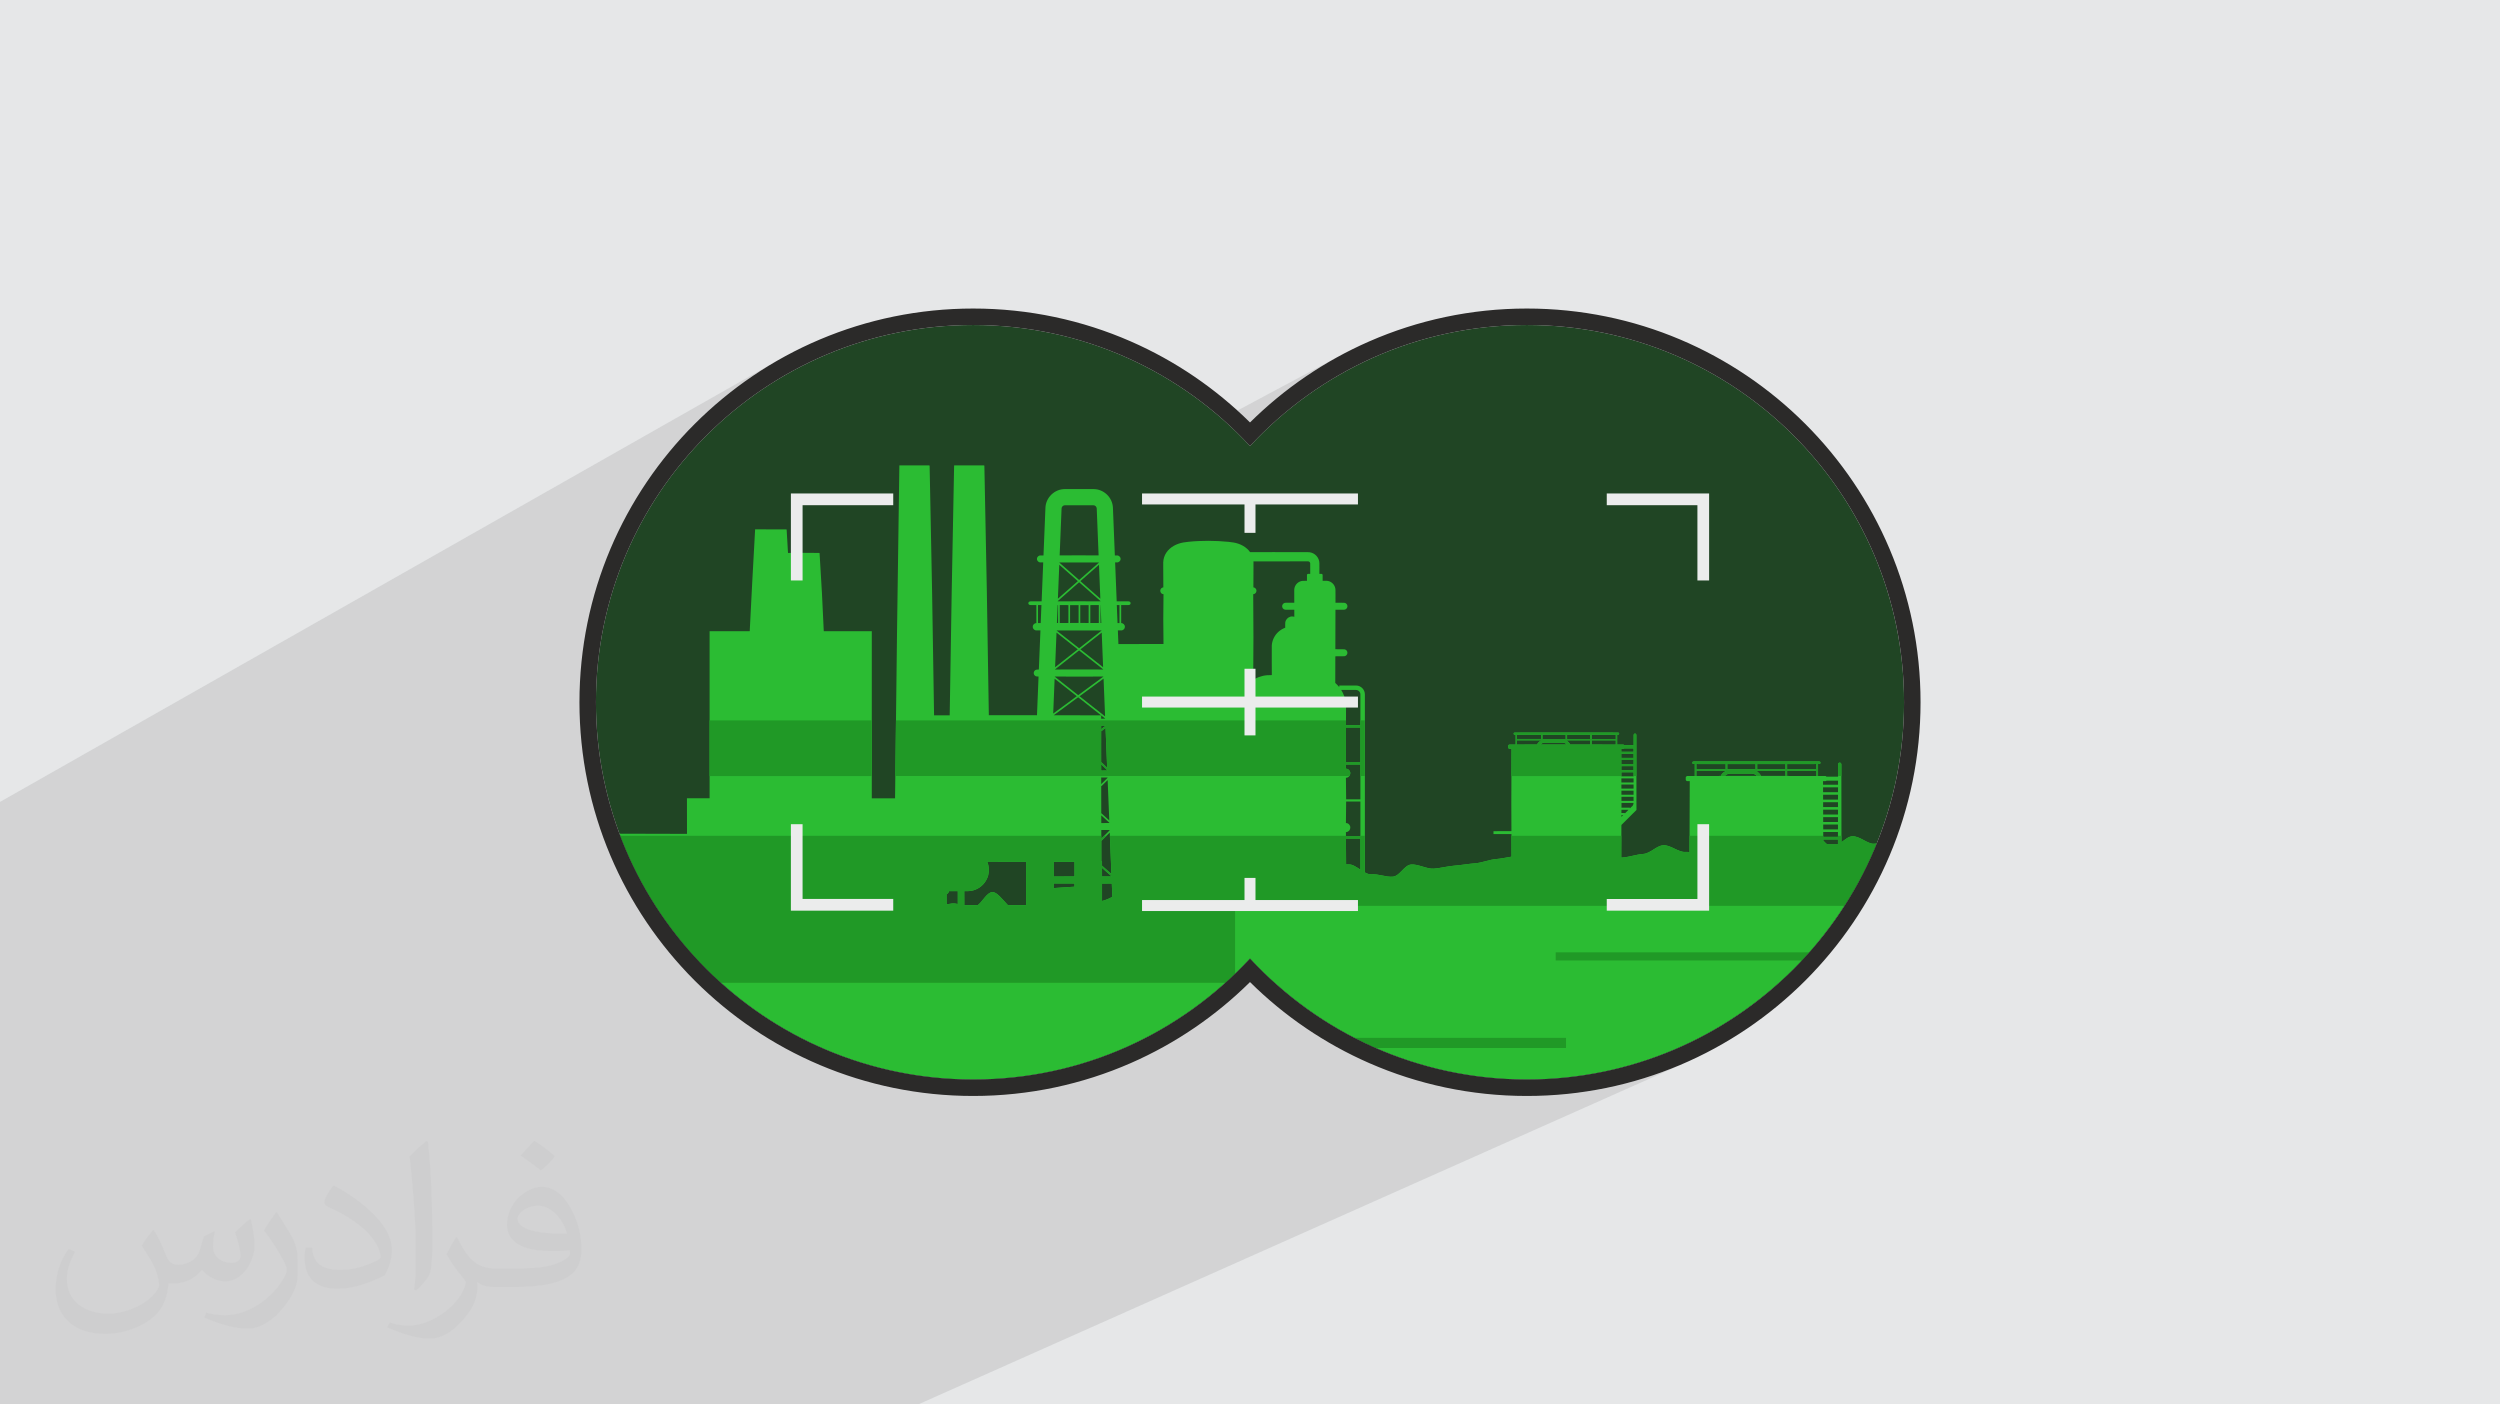 <?xml version="1.0" encoding="UTF-8"?>
<!DOCTYPE svg PUBLIC "-//W3C//DTD SVG 1.1//EN" "http://www.w3.org/Graphics/SVG/1.1/DTD/svg11.dtd">
<!-- Creator: CorelDRAW 2020 (64-Bit) -->
<svg xmlns="http://www.w3.org/2000/svg" xml:space="preserve" width="94.192mm" height="52.917mm" version="1.1" style="shape-rendering:geometricPrecision; text-rendering:geometricPrecision; image-rendering:optimizeQuality; fill-rule:evenodd; clip-rule:evenodd"
viewBox="0 0 9404.92 5283.66"
 xmlns:xlink="http://www.w3.org/1999/xlink"
 xmlns:xodm="http://www.corel.com/coreldraw/odm/2003">
 <defs>
  <style type="text/css">
   <![CDATA[
    .str0 {stroke:#2BBC33;stroke-width:7.61;stroke-miterlimit:22.926}
    .fil9 {fill:none}
    .fil3 {fill:#204524}
    .fil7 {fill:#209926}
    .fil10 {fill:#2B2A29}
    .fil5 {fill:#2BBC33}
    .fil6 {fill:#434242}
    .fil0 {fill:#E6E7E8}
    .fil12 {fill:#EBECEC}
    .fil8 {fill:#209926;fill-rule:nonzero}
    .fil4 {fill:#2BBC33;fill-rule:nonzero}
    .fil11 {fill:#EBECEC;fill-rule:nonzero}
    .fil2 {fill:#373435;fill-opacity:0.031}
    .fil1 {fill:#2B2A29;fill-opacity:0.102}
   ]]>
  </style>
    <clipPath id="id0">
     <path d="M3661.03 1222.71c411.6,0 782.21,175.29 1041.42,455.22 259.22,-279.93 629.83,-455.22 1041.43,-455.22 783.76,0 1419.12,635.36 1419.12,1419.12 0,783.76 -635.36,1419.12 -1419.12,1419.12 -411.61,0 -782.22,-175.29 -1041.43,-455.22 -259.22,279.93 -629.83,455.22 -1041.42,455.22 -783.76,0 -1419.12,-635.36 -1419.12,-1419.12 0,-783.76 635.36,-1419.12 1419.12,-1419.12z"/>
    </clipPath>
 </defs>
 <g id="Layer_x0020_1">
  <polygon class="fil0" points="-0,0 9404.92,0 9404.92,5283.66 -0,5283.66 "/>
  <polygon class="fil1" points="1556.86,5283.66 1531.79,5283.66 1530.53,5283.66 1398.6,5283.66 1351.28,5283.66 1223.12,5283.66 1210.9,5283.66 1182.58,5283.66 1102.46,5283.66 858.19,5283.66 821.33,5283.66 601,5283.66 486.07,5283.66 410.57,5283.66 137.32,5283.66 100.69,5283.66 -0,5283.66 -0,5202.91 -0,5127.35 -0,5109.38 -0,5107.68 -0,5098.24 -0,5005.82 -0,4955.25 -0,4931.8 -0,4918.39 -0,4891.46 -0,4847.91 -0,4811.61 -0,4634.82 -0,4546.63 -0,4465.84 -0,4447.13 -0,4342.92 -0,4254.89 -0,4176.57 -0,4172.76 -0,4140.26 -0,4095.69 -0,4095.15 -0,4034.85 -0,3854.2 -0,3822.87 -0,3819.88 -0,3798.11 -0,3730.94 -0,3561.61 -0,3499.33 -0,3271.15 -0,3082.08 -0,3073.55 -0,3016.77 2923.77,1356.94 2893,1375.13 2862.71,1394.04 2832.9,1413.65 2803.61,1433.96 2774.83,1454.95 2746.59,1476.6 2718.88,1498.92 2691.72,1521.88 2665.15,1545.47 2639.12,1569.68 2613.7,1594.51 2593.51,1615.18 2984.59,1393.99 3045.78,1362.65 3108.64,1334.23 3173.09,1308.82 3239.03,1286.51 3306.36,1267.39 3375.02,1251.54 3444.9,1239.06 3515.93,1230.04 3588,1224.56 3661.03,1222.71 3699.49,1223.22 3737.7,1224.75 3775.65,1227.27 3813.32,1230.79 3850.69,1235.28 3887.76,1240.73 3924.52,1247.13 3960.94,1254.47 3997.02,1262.74 4032.74,1271.9 4068.1,1281.98 4103.07,1292.93 4137.65,1304.76 4171.81,1317.45 4205.56,1330.98 4238.88,1345.34 4271.75,1360.53 4304.16,1376.53 4336.1,1393.31 4367.55,1410.88 4398.5,1429.22 4428.94,1448.31 4458.87,1468.15 4488.26,1488.71 4517.08,1509.98 4545.36,1531.97 4573.06,1554.65 4597.22,1575.46 5043.5,1336.72 5028.49,1344.9 5013.57,1353.27 4998.76,1361.81 4984.06,1370.51 4969.47,1379.36 4954.99,1388.39 4940.62,1397.57 4926.36,1406.92 4912.21,1416.44 4898.18,1426.1 4884.28,1435.92 4870.48,1445.9 4856.81,1456.04 4843.25,1466.32 4829.82,1476.75 4816.51,1487.35 4803.32,1498.08 4790.26,1508.97 4777.32,1520 4764.52,1531.18 4751.84,1542.5 4739.3,1553.97 4726.88,1565.57 4714.6,1577.32 4703.83,1587.86 5068.81,1393.31 5100.74,1376.53 5133.15,1360.53 5166.02,1345.34 5199.34,1330.98 5233.09,1317.45 5267.26,1304.76 5301.83,1292.93 5336.81,1281.98 5372.17,1271.9 5407.88,1262.74 5443.97,1254.47 5480.39,1247.13 5517.15,1240.73 5554.21,1235.28 5591.59,1230.79 5629.26,1227.27 5667.21,1224.75 5705.42,1223.22 5743.88,1222.71 5816.91,1224.56 5888.98,1230.04 5960.01,1239.06 6029.89,1251.54 6098.55,1267.39 6165.89,1286.51 6231.83,1308.82 6296.27,1334.23 6359.13,1362.65 6420.32,1393.99 6479.75,1428.16 6537.33,1465.07 6592.97,1504.63 6646.58,1546.77 6698.07,1591.37 6747.35,1638.36 6794.34,1687.65 6838.95,1739.14 6881.08,1792.75 6920.64,1848.38 6957.56,1905.96 6991.72,1965.39 7023.07,2026.58 7051.48,2089.45 7076.9,2153.89 7099.2,2219.83 7118.32,2287.17 7134.18,2355.82 7146.65,2425.71 7155.68,2496.73 7161.16,2568.8 7163.01,2641.83 7161.16,2714.86 7155.68,2786.93 7146.65,2857.95 7134.18,2927.84 7118.32,2996.49 7099.2,3063.83 7076.9,3129.77 7051.48,3194.21 7023.07,3257.08 6991.72,3318.27 6957.56,3377.7 6920.64,3435.28 6881.08,3490.91 6838.95,3544.52 6794.34,3596.02 6747.35,3645.3 6698.07,3692.29 6646.58,3736.89 6592.97,3779.03 6537.33,3818.59 6479.75,3855.5 6420.32,3889.67 6359.13,3921.01 6296.27,3949.43 5935.87,4110.6 5969.45,4105.9 6006.08,4099.83 6042.39,4092.87 6078.39,4085.04 6114.04,4076.34 6149.37,4066.77 6184.34,4056.38 6218.93,4045.15 6253.15,4033.08 6286.98,4020.22 6320.42,4006.56 6353.43,3992.13 3453.55,5283.66 3312.72,5283.66 3159.92,5283.66 3032.03,5283.66 2387.11,5283.66 2359.43,5283.66 2262.69,5283.66 2043.52,5283.66 1959.15,5283.66 1728.47,5283.66 "/>
  <path class="fil2" d="M578.49 4627.69c17.95,27.21 29.6,53.36 40.96,82.43 8.45,16.91 12.93,48.09 52.57,48.09 11.61,0 28.28,-3.42 43.06,-11.61 16.63,-8.73 29.32,-21.94 35.94,-42l15.85 -53.36 38.57 -19.02 2.64 2.64c-5.27,20.09 -6.59,39.36 -6.59,54.43 0,44.63 38.57,61.56 69.22,61.56 17.95,0 34.09,-8.73 34.09,-25.11 0,-21.13 -8.98,-57.06 -20.62,-89.29 17.95,-17.95 35.94,-35.94 56.53,-50.47l3.17 1.6c8.98,38.04 14,75.56 14,100.66 0,24.57 -10.83,51.79 -19.81,69.49 -18.49,34.87 -51.25,62.62 -90.87,62.62 -30.1,0 -63.65,-15.07 -86.66,-43.06l-1.32 0c-21.66,26.96 -55.22,51.25 -108.86,51.25l-16.63 0c-2.64,35.41 -10.29,60.49 -21.94,82.95 -31.95,62.34 -126.81,106.47 -216.1,106.47 -124.17,0 -186.51,-71.59 -186.51,-166.96 0,-58.91 19.27,-113.6 48.88,-152.42l24.29 10.04c-18.49,35.41 -30.91,68.68 -30.91,101.45 0,89.29 72.66,131.83 156.4,131.83 77.68,0 173.83,-49.41 191.28,-106.72 -6.59,-62.62 -30.1,-91.93 -66.04,-148.99 10.83,-19.02 24.83,-38.04 42.28,-58.38l3.17 0 0 0 0 0 -0.02 -0.09zm1432.13 -336.04c26.15,16.39 51.79,35.66 76.87,57.85 -14,19.81 -31.45,37.79 -53.11,53.64 -25.11,-20.34 -50.19,-37.79 -75.84,-56.27 17.42,-19.55 34.62,-38.29 52.04,-55.22l0 0 0 0 0 0 0 0 0 0 0.03 0zm13.47 244.11c-42.28,0 -76.87,27.75 -76.87,48.34 0,44.13 84.53,57.85 185.72,57.31 -12.68,-51.79 -57.06,-105.68 -108.86,-105.68l0.01 0.03zm-94.86 236.19c54.96,0 103.04,-1.6 139.74,-10.83 40.96,-10.29 75.56,-30.91 75.56,-45.17 0,-3.7 0,-8.19 -1.32,-11.89 -22.98,2.11 -49.41,2.11 -72.38,2.11 -74.49,0 -131.55,-16.91 -154.02,-58.66 -5.55,-11.61 -9.51,-24.57 -9.51,-39.36 0,-40.43 17.42,-79.79 48.09,-107 25.61,-22.45 53.89,-36.44 82.67,-36.44 52.04,0 93.51,41.75 122.57,107.54 15.85,35.94 26.68,77.4 26.68,129.72 0,34.87 -9.51,64.19 -31.17,85.85 -40.43,39.11 -114.92,53.89 -229.04,53.89l-51.79 0 0 0 -13.47 0c-28.28,0 -48.62,-5.02 -64.72,-17.42l-2.64 0c0.79,6.59 1.32,12.93 1.32,19.02 0,25.61 -8.45,58.38 -25.61,84.53 -50.72,75.3 -105.68,108.04 -153.24,108.04 -48.09,0 -107,-18.49 -160.11,-42.54l9.51 -18.49c17.17,7.13 40.96,11.89 73.7,11.89 85.85,0 198.66,-82.43 212.66,-163 -3.17,-6.59 -8.98,-15.32 -17.17,-24.57 -25.11,-29.85 -40.96,-54.68 -55.75,-80.83 12.68,-25.11 24.29,-45.17 35.13,-63.4l4.49 -0.53c36.72,74.77 69.99,117.55 144.23,117.55l11.61 0 0 0 53.89 0 0 0 0 0 0 0 0 0 0 0 0.09 0.01zm-371.98 79c6.34,-34.34 6.87,-72.91 6.87,-108.86l0 -53.36c0,-99.6 -12.68,-244.36 -22.98,-338.68 17.95,-19.27 43.06,-42 62.87,-57.31l5.81 1.6c13.47,118.62 16.63,256 16.63,383.06 0,33.3 -1.32,65.79 -4.49,89.55 -1.85,30.1 -19.27,52.83 -56.53,87.7l-8.19 -3.7zm-382.8 -157.19c1.85,46.77 24.83,83.49 105.15,83.49 49.93,0 92.19,-12.93 138.96,-35.13 8.45,-3.7 12.93,-8.73 12.93,-12.93 0,-29.32 -22.45,-68.15 -60.23,-103.55 -36.72,-33.3 -85.34,-62.62 -130.76,-82.18 -15.6,-6.59 -20.62,-13.47 -20.62,-20.09 0,-13.47 17.95,-41.75 32.77,-62.09l5.02 -0.53c52.04,27.21 110.17,67.64 153.24,112.53 39.11,41.47 63.4,83.49 63.4,129.19 0,33.81 -10.29,65.51 -26.96,95.11 -57.06,28.79 -117.83,50.72 -178.06,50.72 -73.17,0 -123.1,-34.34 -123.1,-114.92 0,-8.73 0,-22.19 3.17,-39.64l25.11 0 0 0 0 0 0 0 0 0 0 0 -0.02 0zm-132.37 -132.9l45.45 73.45c16.63,27.21 32.23,56.81 32.23,103.55l0 59.7c0,48.34 -30.91,100.13 -80.83,151.38 -39.11,34.62 -73.7,49.41 -105.68,49.41 -47.55,0 -101.98,-14.79 -164.85,-41.75l7.13 -18.49c19.81,5.27 42.79,9.77 71.06,9.77 90.36,-0.53 182.8,-66.57 225.08,-147.15 5.02,-9.26 6.87,-17.95 6.87,-24.04 0,-9.26 -5.02,-19.55 -8.98,-28.79 -22.98,-43.31 -48.62,-82.95 -76.87,-119.68 14.79,-23.25 29.6,-45.7 45.7,-67.9l3.7 0.53 0 0 0 0 0 0 0 0 0 0 -0.02 0.01z"/>
  <g id="_1633969444144">
   <path class="fil3" d="M3661.03 1222.71c411.6,0 782.21,175.29 1041.42,455.22 259.22,-279.93 629.83,-455.22 1041.43,-455.22 783.76,0 1419.12,635.36 1419.12,1419.12 0,783.76 -635.36,1419.12 -1419.12,1419.12 -411.61,0 -782.22,-175.29 -1041.43,-455.22 -259.22,279.93 -629.83,455.22 -1041.42,455.22 -783.76,0 -1419.12,-635.36 -1419.12,-1419.12 0,-783.76 635.36,-1419.12 1419.12,-1419.12z"/>
   <g>
   </g>
   <g style="clip-path:url(#id0)">
    <g id="_1633969450576">
     <path id="_1" class="fil4" d="M6381.75 2899.92l110.08 0 0 0.96c-8.06,3.7 -14.8,10.19 -18.55,18.26l-14.89 0.02 -68.08 0.08 -8.57 0 0 -19.32zm0 -25.67l11.17 0.02 30.66 0.03 61.28 0.04 6.97 0.02 0 19.34 -110.08 0 0 -19.45zm116.31 0.11l106.28 0.12 0 19.22 -106.28 0 0 -19.34zm105.67 25.56l0.61 0 0 0.22c-0.22,-0.08 -0.41,-0.14 -0.61,-0.22zm5.64 19.13l-14.83 -0.03 -105.66 0.12c2.81,-3.24 6.39,-5.82 10.46,-7.23 3.11,-1.09 6.39,-1.45 9.72,-1.38l9.9 0 19.9 0 39.74 0 9.93 -0.02c3.31,-0.08 6.63,0.1 9.76,1.15 4.29,1.35 8.11,4 11.08,7.39zm1.17 -19.13l106.29 0 0 19.22 -92 -0.09c-3.07,-6.58 -8.15,-12.06 -14.29,-15.86l0 -3.28zm0 -25.44l106.29 -0.12 0 19.34 -106.29 0 0 -19.22zm112.52 25.44l110.07 0 0 19.36 -110.07 -0.12 0 -19.24zm0 -25.56l6.95 -0.02 61.29 -0.04 30.64 -0.03 11.19 -0.02 0 19.45 -110.07 0 0 -19.34zm135.53 64.3l8.53 -0.03c1.62,-0.03 3.13,-0.77 4.26,-1.86l43.24 0 -0.04 14.85 0 0.53 -56.33 0 -0.06 -13.49 0.4 0zm0.43 219.28l55.28 0 0 7.28c-0.25,3.56 -0.11,7.31 0,11.06l-40.88 0c-4.68,-3.9 -9.5,-8.76 -14.38,-14.03l-0.02 -4.31zm-0.66 -177.77l-0.08 -18.34 56.29 0 -0.01 18.34 -56.2 0zm0.09 28.01l-0.06 -18.32 56.15 0 -0.04 18.32 -56.06 0zm0.1 28.01l-0.06 -18.3 56.02 0 -0.04 18.3 -55.92 0zm0.12 28.02l-0.08 -18.34 55.88 0 -0.03 18.34 -55.77 0zm0.1 28.02l-0.08 -18.34 55.74 0 -0.04 18.34 -55.62 0zm55.57 37.69l-0.04 18.35 -55.33 0 -0.06 -18.35 55.43 0zm-55.45 -9.68l-0.08 -18.32 55.57 0 -0.01 18.32 -55.48 0zm-1152.09 -335.12l90.65 0 0 0.79c-6.65,3.05 -12.19,8.4 -15.28,15.05l-12.27 0.01 -56.07 0.07 -7.04 0 0 -15.92zm0 -21.15l9.2 0.02 25.23 0.02 50.46 0.06 5.76 0 0 15.92 -90.65 0 0 -16.02zm95.77 0.1l87.51 0.08 0 15.84 -87.51 0 0 -15.92zm87.03 21.05l0.48 0 0 0.17c-0.17,-0.06 -0.33,-0.12 -0.48,-0.17zm4.63 15.74l-12.2 -0.02 -87.03 0.11c2.35,-2.69 5.28,-4.81 8.63,-5.97 2.57,-0.91 5.27,-1.19 7.99,-1.13l8.19 0 16.38 0 32.72 -0.02 8.19 0c2.71,-0.08 5.44,0.09 8.02,0.96 3.53,1.11 6.68,3.28 9.13,6.07zm0.98 -15.74l87.51 0 0 15.84 -75.76 -0.08c-2.52,-5.41 -6.69,-9.94 -11.75,-13.07l0 -2.69zm0 -20.97l87.51 -0.08 0 15.92 -87.51 0 0 -15.84zm92.62 20.97l90.67 0 0 15.96 -90.67 -0.11 0 -15.85zm0 -21.05l5.74 0 50.46 -0.06 25.24 -0.02 9.23 -0.02 0 16.02 -90.67 0 0 -15.92zm-2255.04 591.89c-20.7,2.1 -35.78,34.58 -54.31,49.15l-50.77 0 0.05 -9.21 -0.23 -43.53c9.57,0.02 19.36,0.51 28.91,-1.66 9.64,-1.99 18.89,-5.86 27.15,-11.24 16.56,-10.71 28.98,-27.73 34.03,-46.92 4.27,-16.89 2.94,-35.01 -3.75,-50.97l146.45 0.28 0 163.25 -68.63 0c-20.57,-21.72 -42.59,-50.8 -58.89,-49.15zm-166.02 3.69c1.45,-1.92 2.5,-4.02 2.93,-6.64 0.02,-0.17 0.04,-0.31 0.05,-0.49l33.39 -0.16c-0.05,16.13 0.01,32.22 0.05,48.34 -7.65,-1.56 -15.18,-2.49 -22.39,-1.73 -6.61,0.68 -13.15,1.8 -19.65,3.09l-0.19 -38.17c2.22,-0.83 4.29,-2.25 5.81,-4.23zm338.13 -1015.81l0 -67.69 9.02 0.02 3.89 0 -2.76 67.64 -10.15 0.03zm62.55 209.35l83.45 65.82 -88.8 65.34 5.34 -131.16zm0.33 -8.1l3.7 0.01 89.54 0.2 89.51 -0.2 0.71 0 0 0.05 -95.08 69.97 -88.4 -69.71 0 -0.32zm1.11 -26.78l90.65 -71.49 90.63 71.47 0.02 0.37 -89.17 -0.22 -89.54 0.22 -2.62 0 0.02 -0.35zm5.64 -138.55l79.94 63.04 -85.24 67.21 5.3 -130.25zm0.32 -8.06l83.46 0.18 85.95 -0.2 0.02 0.28 -84.74 66.84 -84.71 -66.83 0.02 -0.27zm3.88 -95.45l1.73 0 0 67.4 -4.45 0 2.73 -67.4zm40.56 0.07l0 67.24 -32.53 0.08 0 -67.37 32.53 0.05zm38.31 0.06l0 67.09 -32.02 0.07 0 -67.21 32.02 0.05zm37.78 -0.05l0 67.21 -31.47 -0.06 0 -67.1 31.47 -0.05zm38.31 -0.06l0 67.37 -32.01 -0.07 0 -67.25 32.01 -0.05zm-154.33 -15.26l80.25 -70.66 80.19 70.62 0.05 1.09 -79.04 -0.09 -81.51 0.09 0.06 -1.05zm5.56 -136.44l69.92 61.59 -75.14 66.15 5.21 -127.74zm0.36 -8.74l72.84 0.19 75.86 -0.2 0.03 0.66 -74.4 65.48 -74.35 -65.49 0.02 -0.64zm8.31 -203.37c0.25,-6.27 5.97,-11.76 12.23,-11.76l107.77 0c6.25,0 11.95,5.48 12.22,11.74l7.1 176.9 -74.79 -0.21 -71.75 0.19 7.22 -176.86zm145.88 339.82l-75.1 -66.11 69.95 -61.59 5.14 127.7zm0.53 24l0.43 0 2.71 67.38 -3.14 0 0 -67.38zm9.83 233.73l-85.21 -67.21 79.97 -63.06 5.24 130.27zm7.43 184.83l-95.96 -75.67 90.26 -66.43 5.7 142.09zm0.35 8.75l-14.98 0.1 0.01 -11.57 0 -0.75 14.94 11.76 0.03 0.46zm1.09 26.7l-16.15 12.98 0.03 -13.55 16.1 0.12 0.02 0.45zm6.34 158.02l-21.26 -20.71 -1.25 1.27 -0.11 -54.53 0.13 -65.08 1.03 1.29 15.43 -12.43 6.03 150.19zm0.41 10.36l-22.86 0.17 -0.04 -23.67 22.86 22.27 0.04 1.24zm1.13 27.48l-23.87 23.46 -0.06 -24.74 23.89 0.18 0.04 1.1zm6.44 160.15l-29.32 -26.7 -0.78 0.86 -0.21 -104.23 1.1 1.12 23.1 -22.69 6.11 151.64zm0.41 9.74l-30.44 0.2 -0.05 -28.84 30.44 27.74 0.05 0.9zm1.07 27.56l-31.39 31.06 -0.06 -32.35 31.41 0.2 0.04 1.09zm6.62 164.14l-35.33 -31.09 0 -15.94 -2.52 0 -0.16 -78.59 0.7 0.72 31.03 -30.71 6.27 155.61zm0.37 9.45l-35.7 -0.09 0 -32.05 35.66 31.4 0.04 0.74zm3.1 77.08c-12.76,5.78 -25.42,12.42 -38.79,15.23l0 -65.69 36.77 -0.11 2.02 50.57zm23.15 -1098.12l3.65 -0.02 0 67.69 -7.29 -0.03 -2.73 -67.64 6.36 0zm-165.51 1047.53l0 12.1c-23.86,1.97 -48.16,2.41 -72.18,4.75 -2.17,0.22 -4.21,1.01 -6.17,2.26l0 -19.33 78.35 0.22zm0 -81.49l0 55.02 -78.35 0.21 0 -55.4 78.35 0.17zm99.37 -551.17l-177.55 -0.31 91.98 -67.7 86.26 68.01 -0.69 0zm572.96 -455.73c2.46,-0.23 4.88,-0.82 6.86,-2.45 3.28,-2.38 5.2,-6.37 5.2,-10.37l0.13 0c0,-4.03 -1.97,-8.07 -5.26,-10.45 -1.84,-1.51 -4.04,-2.15 -6.3,-2.44l0.37 -74.94 0.02 -18.89c-0.02,-1.31 -0.12,-2.58 -0.23,-3.89l49.73 0.08 106.21 -0.16 26.54 -0.03 13.27 -0.03 6.65 -0.02c2.23,0.07 4.47,-0.24 6.36,0.67 1.94,0.85 3.53,2.5 4.28,4.45 0.81,1.96 0.48,4.21 0.54,6.44l0.04 13.27 0.02 22.37 -8.08 0c-2.33,0 -4.18,1.87 -4.18,4.18l0 21.86 -6.9 0.01c-6.54,-0.12 -13.86,-0.07 -20.17,2.98 -6.37,2.79 -11.82,7.54 -15.48,13.41 -3.71,5.83 -5.5,12.91 -5.27,19.72l0.05 20.08 0.08 26.27 -20.02 0.06 -8.11 0.04c-2.67,0.08 -5.44,-0.27 -8.18,0.56 -5.42,1.51 -9.44,6.94 -9.31,12.5l0.33 0.02 -0.33 0c-0.11,5.63 3.88,11.01 9.31,12.54 2.8,0.84 5.51,0.47 8.18,0.56l8.11 0.03 20.1 0.06 0.07 26.61c-2.61,-0.87 -5.32,-1.38 -8.06,-1.38 -10.08,-0.03 -19.61,6.14 -23.76,15.14 -2.25,4.44 -2.7,9.53 -2.52,14.33l0.09 13c-9.74,3.54 -18.77,8.93 -26.32,16.04 -14.1,13.05 -22.97,31.48 -24.22,50.66 -0.34,37.25 0.12,74.28 0.15,111.41 -5.92,0 -11.87,0.06 -17.88,0.54 -10.58,0.83 -20.99,3.3 -30.93,6.92 -7.4,2.74 -14.49,6.23 -21.18,10.38l0.84 -160.07 -0.84 -162.06zm386.38 360.22c9.29,0 16.82,7.54 16.82,16.8l0 116.15 -54.17 0 0.03 -24.56 0.05 -31.38c0,-10.4 0.37,-21 -1.26,-31.48 -2.4,-16.12 -8.2,-31.71 -16.82,-45.53l55.35 0zm-27.79 656.37c-3.01,0.27 -6.07,0.17 -9.18,-0.14l-0.54 -97.11 54.33 0 0 116.97c-15.39,-10.22 -30.89,-20.87 -44.61,-19.72zm6.19 -138.54l0.55 0c0.05,-4.93 -2.18,-9.82 -5.9,-13.08 -2.85,-2.69 -6.82,-4.05 -10.67,-4.35l0.79 -80.52 53.66 0 0 130.83 -54.37 0 -0.1 -15.67c3.86,-0.29 7.7,-1.63 10.54,-4.29 3.67,-3.21 5.87,-8.05 5.85,-12.88l-0.35 -0.04zm-15.99 -245.59l0.16 -101.07 0.05 -29.79 54.2 0 0 130.86 -54.41 0zm54.41 8.38l0 130.85 -53.66 0 -0.79 -80.76c3.84,-0.29 7.68,-1.63 10.54,-4.27 3.66,-3.23 5.85,-8.08 5.83,-12.91l-0.42 -0.01 0.62 0c0.05,-4.95 -2.2,-9.84 -5.9,-13.09 -2.87,-2.72 -6.82,-4.08 -10.69,-4.37l0.04 -15.44 54.43 0zm981.7 -59.14l7.03 -0.03c1.33,-0.03 2.58,-0.63 3.51,-1.54l35.6 0 -0.02 12.23 0 0.43 -46.39 0 -0.06 -11.09 0.33 0zm46.1 34.18l-46.28 0 -0.07 -15.11 46.35 0 0 15.11zm-0.04 23.06l-46.15 0 -0.06 -15.1 46.23 0 -0.02 15.1zm-0.04 23.08l-46.03 0 -0.06 -15.09 46.11 0 -0.02 15.09zm-0.02 23.06l-45.92 0 -0.08 -15.09 46.02 0 -0.02 15.09zm-0.04 23.1l-45.8 0 -0.06 -15.11 45.88 0 -0.02 15.11zm-0.04 23.06l-45.67 0 -0.07 -15.09 45.77 0 -0.03 15.09zm-0.02 23.09l-45.57 0 -0.05 -15.12 45.64 0 -0.02 15.12zm-45.48 23.07l-0.06 -15.1 45.52 0 0 5.99c-0.21,2.93 -0.08,6.01 0.01,9.11l-45.47 0zm37.46 22.71l-5.78 5.79 0 -2.88 -31.7 0 0 -1.32c0.15,-0.2 0.3,-0.38 0.46,-0.58l-0.28 -0.28 0 -15.48 45.27 0c-0.42,5.89 -2.14,11.21 -7.97,14.74zm-24.73 24.78l0 -1.78 -12.83 0 0.05 -12.1 26.64 0 -13.86 13.88zm-12.9 12.91l0.03 -6.71 6.68 0 -6.71 6.71zm1105.56 67.38c-21.88,0.98 -46.96,15.38 -77.71,16.87 -23.73,1.15 -48.74,15.37 -77.66,16.86 -24.48,1.25 -53.66,-29.69 -81.84,-28.17 -13.75,0.75 -26.86,12.12 -40.52,22.43l-0.18 -126.65 -0.12 -87.83 -0.06 -43.89 -0.05 -21.95 0 -10.97c0.67,-3.53 -1.89,-8.42 -6.21,-8.33 -4.13,-0.09 -6.79,4.56 -6.19,8.02l-0.02 10.67 -0.03 21.38 -0.02 12.97 -41.78 0 0 1.64c-0.96,-2.44 -3.36,-4.24 -5.98,-4.19l-0.02 0.32 0 -0.32 -27.5 -0.02 0 -45.05c1.87,0.03 3.73,0.09 5.6,-0.4 1.24,-0.39 2.56,-0.86 3.29,-2.23 0.37,-1.34 0.09,-2.56 0.17,-3.86 -0.76,-3.01 -4.17,-3.2 -6.5,-3.34l-7.55 -0.01 -15.14 -0.02 -30.25 -0.04 -60.5 -0.05 -121.02 -0.12 -121.02 0.12 -60.52 0.05 -30.26 0.04 -15.13 0.02 -7.56 0.01c-2.35,0.13 -5.73,0.39 -6.49,3.3l0.19 0.05 0 0 -0.19 0c0.08,1.33 -0.2,2.49 0.19,3.91 0.69,1.26 2.04,1.83 3.27,2.18 1.88,0.49 3.74,0.43 5.6,0.4l0 45.01 -19.24 0.01 -8.53 0.05c-3.04,0.06 -5.76,2.48 -6.19,5.48 -0.13,2.95 -0.18,5.64 0.04,8.61 0.57,2.98 3.4,5.27 6.4,5.21l0.02 -0.21 0 0.21 8.66 0.01 -0.93 247.93 0.06 19.01c-5.41,-0.65 -10.8,-1.04 -16.15,-0.67 -25.78,1.76 -55.75,-27.01 -82.52,-25.15 -25.81,1.78 -48.61,30.87 -75.35,32.72 -25.82,1.81 -51,11.44 -77.7,13.35 -1.44,0.1 -2.86,0.34 -4.3,0.47l-0.85 -0.72 0.15 0 0.47 -122.13 56.43 -56.34 0.22 -0.23 0 -0.33 -0.18 -144.61 -0.11 -72.31 -0.04 -36.15 -0.03 -18.08 0 -9.06c0.54,-2.9 -1.57,-6.91 -5.12,-6.84 -3.39,-0.07 -5.59,3.75 -5.11,6.62l0 8.79 -0.04 17.58 0 10.69 -34.4 0 0 1.35c-0.81,-2.01 -2.78,-3.49 -4.93,-3.45l-0.01 0.26 0 -0.26 -22.65 -0.02 0 -37.1c1.53,0.04 3.07,0.08 4.6,-0.32 1.02,-0.32 2.1,-0.71 2.72,-1.84 0.28,-1.1 0.08,-2.11 0.14,-3.18 -0.63,-2.48 -3.45,-2.65 -5.37,-2.77l-6.2 0 -12.47 -0.02 -24.91 -0.02 -49.81 -0.04 -99.67 -0.11 -99.64 0.11 -49.84 0.04 -24.91 0.02 -12.45 0.02 -6.23 0c-1.94,0.12 -4.72,0.32 -5.35,2.72l0.17 0.04 0 0.01 -0.17 0c0.08,1.08 -0.15,2.04 0.15,3.23 0.58,1.05 1.69,1.49 2.71,1.79 1.54,0.4 3.08,0.36 4.6,0.32l0 37.07 -15.85 0.01 -7.01 0.04c-2.5,0.04 -4.76,2.03 -5.11,4.51 -0.1,2.44 -0.13,4.66 0.04,7.09 0.48,2.44 2.83,4.33 5.28,4.28l0 -0.16 0 0.16 7.15 0 -0.78 204.18 0.41 105.43 -67.4 0.23 0 0.28 -0.07 0 0 10.24 0.07 0 0 0.23 67.44 0.14 0.31 85c-20.16,3.51 -41.73,7.82 -58.36,9.11 -25.97,2.05 -50.82,13.6 -77.36,15.71 -25.96,2.07 -51.8,6.8 -78.3,8.94 -25.99,2.09 -51.46,9.14 -77.97,11.3 -25.97,2.1 -59.22,-17.66 -85.68,-15.48 -25.99,2.15 -42.43,43.51 -68.88,45.74 -25.99,2.17 -54.53,-11.12 -80.97,-8.88 -7.56,0.64 -15.73,-2.49 -24.12,-7.1l0 -669.7c0,-18.52 -15.07,-33.59 -33.59,-33.59l-62.81 0 0 6.24c-0.33,-0.44 -0.65,-0.91 -1,-1.32 -4.23,-5.24 -9,-10.05 -14.07,-14.49l0.28 -100.26 17.5 -0.11c5.83,-0.13 11.5,0.18 17.46,-0.33 6.01,-1.09 10.67,-6.85 10.51,-12.86l-0.47 -0.03 0.47 0c0.16,-6.06 -4.48,-11.78 -10.51,-12.87 -5.96,-0.53 -11.63,-0.21 -17.46,-0.35l-17.43 -0.1 0.39 -148.49 19.44 -0.06 8.09 -0.03c2.67,-0.09 5.42,0.28 8.19,-0.56 5.42,-1.51 9.42,-6.93 9.31,-12.49l-0.47 -0.05 0.47 0c0.11,-5.6 -3.88,-11.01 -9.31,-12.53 -2.79,-0.82 -5.52,-0.47 -8.19,-0.55l-8.08 -0.04 -19.39 -0.06 0.04 -18.51 -0.04 -20.09c-0.11,-6.52 0.57,-13.66 -1.96,-20.39 -4.46,-13.38 -17.56,-23.24 -31.7,-23.63l-14.68 0.02 0 -21.72c0,-2.32 -1.88,-4.18 -4.19,-4.18l-7.98 0 0.05 -25.66c-0.17,-9.81 1.08,-20.2 -3.13,-29.65 -3.8,-9.33 -11.03,-17.23 -20.02,-21.8 -4.5,-2.31 -9.37,-3.81 -14.42,-4.39 -5.03,-0.52 -9.99,-0.21 -14.97,-0.31l-119.4 -0.21 -88.8 0.15c-3.21,-4.51 -6.87,-8.73 -10.99,-12.42 -9.52,-8.7 -21.01,-15.03 -33.11,-19.22 -12.12,-4.32 -24.94,-5.75 -37.39,-7.12 -25.08,-2.61 -50.23,-3.57 -75.38,-3.78 -25.17,0.08 -50.32,1 -75.41,3.66 -12.45,1.41 -25.23,2.96 -37.38,7.32 -12.06,4.22 -23.54,10.52 -33.1,19.19 -9.61,8.59 -17.05,19.71 -20.88,32.08 -1.9,6.17 -2.98,12.57 -3.15,19.04l0.04 18.86 0.37 74.94c-2.27,0.29 -4.48,0.93 -6.31,2.44 -3.28,2.38 -5.25,6.42 -5.24,10.42l0.33 0.03 0 0.01 -0.21 0.02c0,3.96 1.93,7.97 5.2,10.34 1.98,1.63 4.39,2.22 6.86,2.45l-0.85 93.94 0.83 93.44 -35.76 -0.12 -133.86 0.41 -2.09 -51.43 11.04 -0.02c7.81,0.97 15.62,-5.87 15.34,-13.82l-0.49 -0.04 0.49 0c0.26,-7.49 -6.6,-13.87 -13.89,-13.84l0 -67.69 14.52 -0.03 12.26 -0.01c2.03,-0.09 4.18,-0.32 6.04,-1.47 1.94,-1.12 2.71,-3.49 2.66,-5.54l-0.21 0 0.11 0c0.06,-2.04 -0.72,-4.36 -2.62,-5.46 -1.83,-1.11 -3.96,-1.36 -6,-1.42l-12.24 -0.04 -24.47 -0.02 -6.93 0 -5.88 -146.48 6.8 -0.02c7.18,0.56 13.99,-5.84 13.76,-13.04l-0.47 -0.04 0.47 0c0.25,-7.25 -6.58,-13.6 -13.76,-13.05l-7.87 -0.03 -7.21 -179.51c-1.55,-38.67 -34.32,-70.16 -73.04,-70.16l-107.77 0c-38.71,0 -71.47,31.46 -73.06,70.13l-7.34 179.53 -10.9 0.04c-7.16,-0.55 -14,5.83 -13.73,13.04l0.32 0.01 -0.32 0c-0.23,7.27 6.57,13.62 13.75,13.08l9.84 0.02 -5.98 146.48 -4.48 0 -24.48 0.02 -12.25 0.04c-2.06,0.09 -4.16,0.39 -5.99,1.5 -0.24,0.12 -0.32,0.4 -0.52,0.55 -0.47,0.39 -0.85,0.81 -1.14,1.27 -0.33,0.53 -0.52,1.04 -0.68,1.65 -0.06,0.25 -0.12,0.49 -0.15,0.76 -0.06,0.39 -0.25,0.76 -0.25,1.14l0.17 0 0 0.02 -0.26 0c-0.06,2.06 0.84,4.38 2.76,5.47 1.85,1.14 3.97,1.43 6.06,1.53l12.24 0.02 9.17 0.03 0 67.69c-7.17,0.18 -13.79,6.49 -13.54,13.83l0.35 0.01 -0.35 0c-0.27,8 7.53,14.83 15.35,13.86l13.53 0.02 -6.01 147.26 -3.58 0c-3.62,-0.22 -7.86,0.37 -10.81,2.95 -3.01,2.43 -4.81,6.29 -4.79,10.1l0.29 0.01 0 0.02 -0.29 0c-0.02,3.85 1.79,7.69 4.81,10.12 2.96,2.56 7.13,3.2 10.79,2.95l2.51 0.02 -5.94 145.64 -96.59 -0.17 -84.54 0.16 -1.81 -111.8 -4.15 -257.45 -1.58 -99.5 -3.11 -157.92 -6.13 -312.3 -0.84 0.02 0 -0.84 -111.96 -0.18 -1.01 0 -0.01 1 -5.96 312.77 -3.01 157.45 -1.63 99.35 -4.17 257.49 -1.84 112.17 -58.79 0.11 -1.78 -111.91 -4.15 -257.97 -1.59 -99.24 -3.1 -158.03 -6.13 -312.19 -0.86 0.02 0 -0.84 -111.95 -0.14 -0.98 0 0 0.98 -4.41 312.56 -3.61 257.29 -0.8 56.45 -2.37 201.1 -3.06 257.15 -1.98 167.07 -87.53 -0.1 0 -628.81 -180.65 0 -6.87 -142.82 -8.97 -151.12 -0.84 0.07 0 -0.43 -58.43 -0.41 -58.42 0.41 0 0.39 -0.12 0 -0.92 0.04 -5.13 -88.35 -0.83 0.04 0 -0.61 -116.85 -0.29 -0.88 0 -0.05 0.86 -10.68 195.28 -9.58 186.94 -150.96 0 0 628.62 -83.96 0.04 -1.26 0 0 1.26 0.2 132.65 -277.44 -0.75 -1.62 0 0 1.6 0.61 267.32 -4.74 0 0 292.08 4942.76 0 0 -182.63 0 -109.44 0 -290.51c-6.85,13.21 -16.52,24.86 -38.61,25.87z"/>
     <rect class="fil5" x="2301.09" y="3551.13" width="4927.26" height="930.14"/>
     <rect class="fil6" x="3004.09" y="3620.91" width="1224.65" height="38.13"/>
     <rect class="fil7" x="4666.66" y="3904.45" width="1224.65" height="38.13"/>
     <rect class="fil7 str0" x="5848.68" y="3578.91" width="1224.65" height="38.13"/>
     <path class="fil8" d="M6381.75 2899.92l110.08 0 0 0.96c-8.06,3.7 -14.8,10.19 -18.55,18.26l-14.89 0.02 -68.08 0.08 -8.57 0 0 -19.32zm0 -25.67l11.17 0.02 30.66 0.03 61.28 0.04 6.97 0.02 0 19.34 -110.08 0 0 -19.45zm116.31 0.11l106.28 0.12 0 19.22 -106.28 0 0 -19.34zm105.67 25.56l0.61 0 0 0.22c-0.22,-0.08 -0.41,-0.14 -0.61,-0.22zm5.64 19.13l-14.83 -0.03 -105.66 0.12c2.81,-3.24 6.39,-5.82 10.46,-7.23 3.11,-1.09 6.39,-1.45 9.72,-1.38l9.9 0 19.9 0 39.74 0 9.93 -0.02c3.31,-0.08 6.63,0.1 9.76,1.15 4.29,1.35 8.11,4 11.08,7.39zm1.17 -19.13l106.29 0 0 19.22 -92 -0.09c-3.07,-6.58 -8.15,-12.06 -14.29,-15.86l0 -3.28zm0 -25.44l106.29 -0.12 0 19.34 -106.29 0 0 -19.22zm112.52 25.44l110.07 0 0 19.36 -110.07 -0.12 0 -19.24zm0 -25.56l6.95 -0.02 61.29 -0.04 30.64 -0.03 11.19 -0.02 0 19.45 -110.07 0 0 -19.34zm135.96 283.58l55.28 0 0 7.28c-0.25,3.56 -0.11,7.31 0,11.06l-40.88 0c-4.68,-3.9 -9.5,-8.76 -14.38,-14.03l-0.02 -4.31zm55.29 -13.73l-0.01 4.04 -55.33 0 -0.02 -4.04 -503.04 0 -0.15 42.35 0.06 19.01c-5.41,-0.65 -10.81,-1.04 -16.16,-0.67 -25.78,1.76 -55.74,-27.01 -82.52,-25.15 -25.8,1.78 -48.6,30.87 -75.35,32.72 -25.82,1.81 -50.99,11.44 -77.69,13.35 -1.45,0.1 -2.86,0.34 -4.31,0.47l-0.84 -0.72 0.15 0 0.31 -81.36 -413.56 0 0.28 78.48c-20.16,3.51 -41.73,7.82 -58.35,9.11 -25.98,2.05 -50.82,13.6 -77.36,15.71 -25.96,2.07 -51.81,6.8 -78.31,8.94 -25.98,2.09 -51.46,9.14 -77.97,11.3 -25.97,2.1 -59.21,-17.66 -85.67,-15.48 -25.99,2.15 -42.43,43.51 -68.88,45.74 -25.99,2.17 -54.54,-11.12 -80.97,-8.88 -7.56,0.64 -15.73,-2.49 -24.13,-7.1l0 -137.82 -16.76 0 0 2.03 -54.37 0 -0.01 -2.03 -888.06 0 5.79 143.53 -35.33 -31.09 0 -15.94 -2.52 0 -0.16 -78.59 0.7 0.72 18.81 -18.63 -8.95 0 -10.56 10.45 -0.02 -10.45 -1837.83 0 0.6 260.88 -4.74 0 0 292.08 2345.23 0 0 -289.42 2597.52 0 0 -2.66 0 -260.88 -59.12 0c-16.84,4.66 -35.63,12.06 -57.2,13.11 -23.72,1.15 -48.73,15.37 -77.66,16.86 -24.47,1.25 -53.65,-29.69 -81.83,-28.17 -13.76,0.75 -26.87,12.12 -40.53,22.43l-0.03 -24.23 -13.16 0zm-1207.5 -359.1l90.65 0 0 0.78c-6.65,3.05 -12.19,8.4 -15.28,15.05l-12.27 0.02 -56.07 0.06 -7.04 0 0 -15.91zm0 -21.16l9.2 0.02 25.23 0.02 50.46 0.06 5.76 0 0 15.93 -90.65 0 0 -16.03zm95.77 0.1l87.51 0.08 0 15.85 -87.51 0 0 -15.93zm87.03 21.06l0.48 0 0 0.16c-0.17,-0.06 -0.33,-0.12 -0.48,-0.16zm4.63 15.73l-12.2 -0.02 -87.03 0.11c2.35,-2.69 5.28,-4.81 8.63,-5.97 2.57,-0.9 5.27,-1.19 7.99,-1.12l8.19 0 16.38 0 32.72 -0.03 8.19 0c2.71,-0.08 5.44,0.09 8.02,0.96 3.53,1.11 6.68,3.28 9.13,6.07zm0.98 -15.73l87.51 0 0 15.83 -75.76 -0.08c-2.52,-5.4 -6.69,-9.94 -11.75,-13.07l0 -2.68zm0 -20.98l87.51 -0.08 0 15.93 -87.51 0 0 -15.85zm92.62 20.98l90.67 0 0 15.95 -90.67 -0.1 0 -15.85zm0 -21.06l5.74 0 50.46 -0.06 25.24 -0.02 9.23 -0.02 0 16.03 -90.67 0 0 -15.93zm-2255.04 591.9c-20.7,2.09 -35.78,34.57 -54.31,49.14l-50.77 0 0.05 -9.21 -0.23 -43.52c9.57,0.01 19.36,0.51 28.91,-1.67 9.64,-1.99 18.89,-5.86 27.15,-11.24 16.56,-10.71 28.98,-27.72 34.03,-46.92 4.27,-16.88 2.94,-35.01 -3.75,-50.97l146.45 0.28 0 163.25 -68.63 0c-20.57,-21.72 -42.59,-50.8 -58.89,-49.14zm-166.02 3.68c1.45,-1.92 2.5,-4.02 2.93,-6.64 0.02,-0.17 0.04,-0.31 0.05,-0.49l33.39 -0.16c-0.05,16.13 0.01,32.22 0.05,48.35 -7.65,-1.57 -15.18,-2.5 -22.39,-1.74 -6.61,0.68 -13.15,1.81 -19.65,3.09l-0.19 -38.17c2.22,-0.83 4.29,-2.25 5.81,-4.23zm591.91 -629.36l-16.15 12.98 0.03 -13.55 16.1 0.12 0.02 0.45zm6.34 158.02l-21.26 -20.71 -1.25 1.28 -0.1 -54.54 0.12 -65.08 1.03 1.29 15.43 -12.43 6.03 150.19zm0.42 10.36l-22.87 0.17 -0.04 -23.66 22.86 22.26 0.05 1.24zm16.02 398.52l-35.7 -0.09 0 -32.05 35.67 31.4 0.03 0.74zm3.1 77.08c-12.76,5.78 -25.41,12.42 -38.79,15.23l0 -65.69 36.77 -0.11 2.02 50.57zm-142.35 -50.58l0 12.1c-23.86,1.97 -48.16,2.41 -72.18,4.75 -2.17,0.22 -4.21,1.01 -6.17,2.26l0 -19.33 78.35 0.22zm0 -81.49l0 55.02 -78.35 0.21 0 -55.4 78.35 0.17zm1075.52 -532.03l0 18.33 -54.16 0 0.01 -18.33 -1693.11 0 -1.49 126.04 -0.99 83.24 1708.16 0c2.24,-2.98 3.51,-6.69 3.49,-10.38l-0.42 -0.01 0.62 0c0.06,-4.95 -2.2,-9.84 -5.89,-13.09 -2.87,-2.72 -6.82,-4.08 -10.69,-4.37l0.03 -15.44 54.43 0 0 43.29 16.76 0 0 -209.28 -16.76 0zm-44.6 541.74c-3.01,0.27 -6.07,0.17 -9.18,-0.14l-0.53 -97.11 54.32 0 0 116.96c-15.39,-10.21 -30.89,-20.86 -44.61,-19.71zm-9.8 -384.14l0.16 -101.06 0.05 -29.79 54.2 0 0 130.85 -54.41 0zm1036.11 -50.75l7.03 -0.03c1.33,-0.04 2.58,-0.63 3.51,-1.54l35.6 0 -0.02 12.23 0 0.43 -46.39 0 -0.05 -11.09 0.32 0zm46.1 34.18l-46.28 0 -0.06 -15.11 46.35 0 -0.01 15.11zm-0.04 23.06l-46.15 0 -0.06 -15.1 46.23 0 -0.02 15.1zm-0.03 23.08l-46.04 0 -0.06 -15.1 46.11 0 -0.01 15.1zm-45.96 22.13l-0.07 -14.16 46.02 0 -0.02 14.16 10.64 0 -0.03 -17.51 -0.1 -72.31 -0.05 -36.16 -0.02 -18.07 0 -9.06c0.53,-2.9 -1.58,-6.91 -5.12,-6.84 -3.4,-0.07 -5.6,3.75 -5.12,6.61l0 8.8 -0.03 17.58 -0.01 10.69 -34.4 0 0 1.35c-0.8,-2.01 -2.77,-3.49 -4.93,-3.45l-0.01 0.26 0 -0.26 -22.65 -0.02 0 -37.1c1.53,0.03 3.07,0.08 4.6,-0.32 1.02,-0.32 2.11,-0.71 2.72,-1.84 0.28,-1.11 0.08,-2.11 0.14,-3.18 -0.63,-2.49 -3.45,-2.65 -5.36,-2.78l-6.21 0 -12.47 -0.01 -24.9 -0.02 -49.82 -0.04 -99.67 -0.11 -99.64 0.11 -49.83 0.04 -24.91 0.02 -12.46 0.01 -6.23 0c-1.93,0.13 -4.71,0.33 -5.35,2.73l0.17 0.04 0 0.01 -0.17 0c0.08,1.08 -0.15,2.04 0.15,3.23 0.58,1.04 1.69,1.49 2.71,1.79 1.54,0.4 3.08,0.35 4.61,0.32l0 37.07 -15.85 0.01 -7.02 0.04c-2.5,0.04 -4.76,2.03 -5.1,4.51 -0.11,2.44 -0.13,4.66 0.03,7.09 0.49,2.44 2.83,4.33 5.28,4.28l0 -0.17 0 0.17 7.15 0 -0.39 102.48 413.73 0zm827.66 0l-0.01 -9.37 -0.04 -21.95 0 -10.97c0.67,-3.53 -1.9,-8.42 -6.22,-8.33 -4.12,-0.09 -6.79,4.56 -6.19,8.02l-0.02 10.67 -0.03 21.38 -0.01 10.54 12.52 0zm-58.96 0c-0.43,-0.1 -0.88,-0.14 -1.33,-0.13l-0.01 0.13 1.34 0zm-1.36 0l0 -0.13 -27.5 -0.02 0 -45.05c1.88,0.03 3.73,0.09 5.6,-0.4 1.25,-0.39 2.56,-0.86 3.29,-2.23 0.37,-1.34 0.09,-2.56 0.18,-3.86 -0.77,-3.01 -4.17,-3.2 -6.51,-3.35l-7.55 0 -15.13 -0.02 -30.26 -0.04 -60.5 -0.05 -121.02 -0.12 -121.02 0.12 -60.52 0.05 -30.25 0.04 -15.13 0.02 -7.57 0c-2.34,0.14 -5.73,0.4 -6.49,3.3l0.19 0.05 0 0 -0.19 0c0.08,1.33 -0.2,2.49 0.19,3.91 0.69,1.26 2.04,1.82 3.27,2.18 1.89,0.49 3.74,0.43 5.6,0.4l0 45.01 -19.24 0.01 -8.52 0.05c-0.38,0.01 -0.76,0.05 -1.13,0.13l520.2 0zm-3587.37 0l0 -209.28 -610.18 0 0 209.28 610.18 0z"/>
    </g>
   </g>
   <path class="fil9" d="M3661.03 1222.71c411.6,0 782.21,175.29 1041.42,455.22 259.22,-279.93 629.83,-455.22 1041.43,-455.22 783.76,0 1419.12,635.36 1419.12,1419.12 0,783.76 -635.36,1419.12 -1419.12,1419.12 -411.61,0 -782.22,-175.29 -1041.43,-455.22 -259.22,279.93 -629.83,455.22 -1041.42,455.22 -783.76,0 -1419.12,-635.36 -1419.12,-1419.12 0,-783.76 635.36,-1419.12 1419.12,-1419.12z"/>
   <g id="_1633969445152">
    <path class="fil10" d="M3661.03 1160.69c210.35,0 410.74,44.06 592.39,123.47 168.19,73.51 320.19,177.52 449.03,305.04 128.84,-127.52 280.84,-231.53 449.03,-305.04 181.65,-79.41 382.04,-123.47 592.4,-123.47 409.01,0 779.3,165.8 1047.32,433.81 268.01,268.02 433.81,638.31 433.81,1047.32 0,409.01 -165.8,779.3 -433.81,1047.32 -268.02,268.01 -638.31,433.81 -1047.32,433.81 -210.36,0 -410.75,-44.06 -592.4,-123.47 -168.19,-73.51 -320.19,-177.52 -449.03,-305.04 -128.84,127.52 -280.84,231.53 -449.03,305.04 -181.65,79.41 -382.04,123.47 -592.39,123.47 -409.01,0 -779.3,-165.8 -1047.32,-433.81 -268.01,-268.02 -433.81,-638.31 -433.81,-1047.32 0,-409.01 165.8,-779.3 433.81,-1047.32 268.02,-268.01 638.31,-433.81 1047.32,-433.81zm3501.98 1481.14c0,783.76 -635.36,1419.12 -1419.12,1419.12 -411.61,0 -782.22,-175.29 -1041.43,-455.22 -259.22,279.93 -629.83,455.22 -1041.42,455.22 -783.76,0 -1419.12,-635.36 -1419.12,-1419.12 0,-783.76 635.36,-1419.12 1419.12,-1419.12 411.6,0 782.21,175.29 1041.42,455.22 259.22,-279.93 629.83,-455.22 1041.43,-455.22 783.76,0 1419.12,635.36 1419.12,1419.12z"/>
   </g>
   <g id="_1633969445392">
    <path class="fil11" d="M2997.29 1856.41l363.04 0 0 44.01 -341.03 0 0 283.34 -44 0 0 -327.35 22 0zm3047.28 0l385.06 0 0 327.35 -44.01 0 0 -283.34 -341.04 0 0 -44.01zm385.06 1244.1l0 325.39 -385.06 0 0 -44.01 341.04 0 0 -281.37 44.01 0zm-3069.29 325.39l-385.04 0 0 -325.39 44 0 0 281.37 341.03 0 0 44.01z"/>
    <rect class="fil12" x="4296.33" y="1856.41" width="812.25" height="41.32"/>
    <rect class="fil12" x="4296.33" y="3385.94" width="812.25" height="41.32"/>
    <rect class="fil12" x="4296.33" y="2620.47" width="812.25" height="41.32"/>
    <rect class="fil12" transform="matrix(2.20571E-14 -0.257 0.833 6.80845E-15 4681.78 2766.5)" width="975.28" height="49.61"/>
    <path class="fil12" d="M4681.8 3422.55l0 -119.89 41.32 0 0 119.89 -41.32 0zm0 -1418l0 -119.89 41.32 0 0 119.89 -41.32 0z"/>
   </g>
  </g>
 </g>
</svg>
